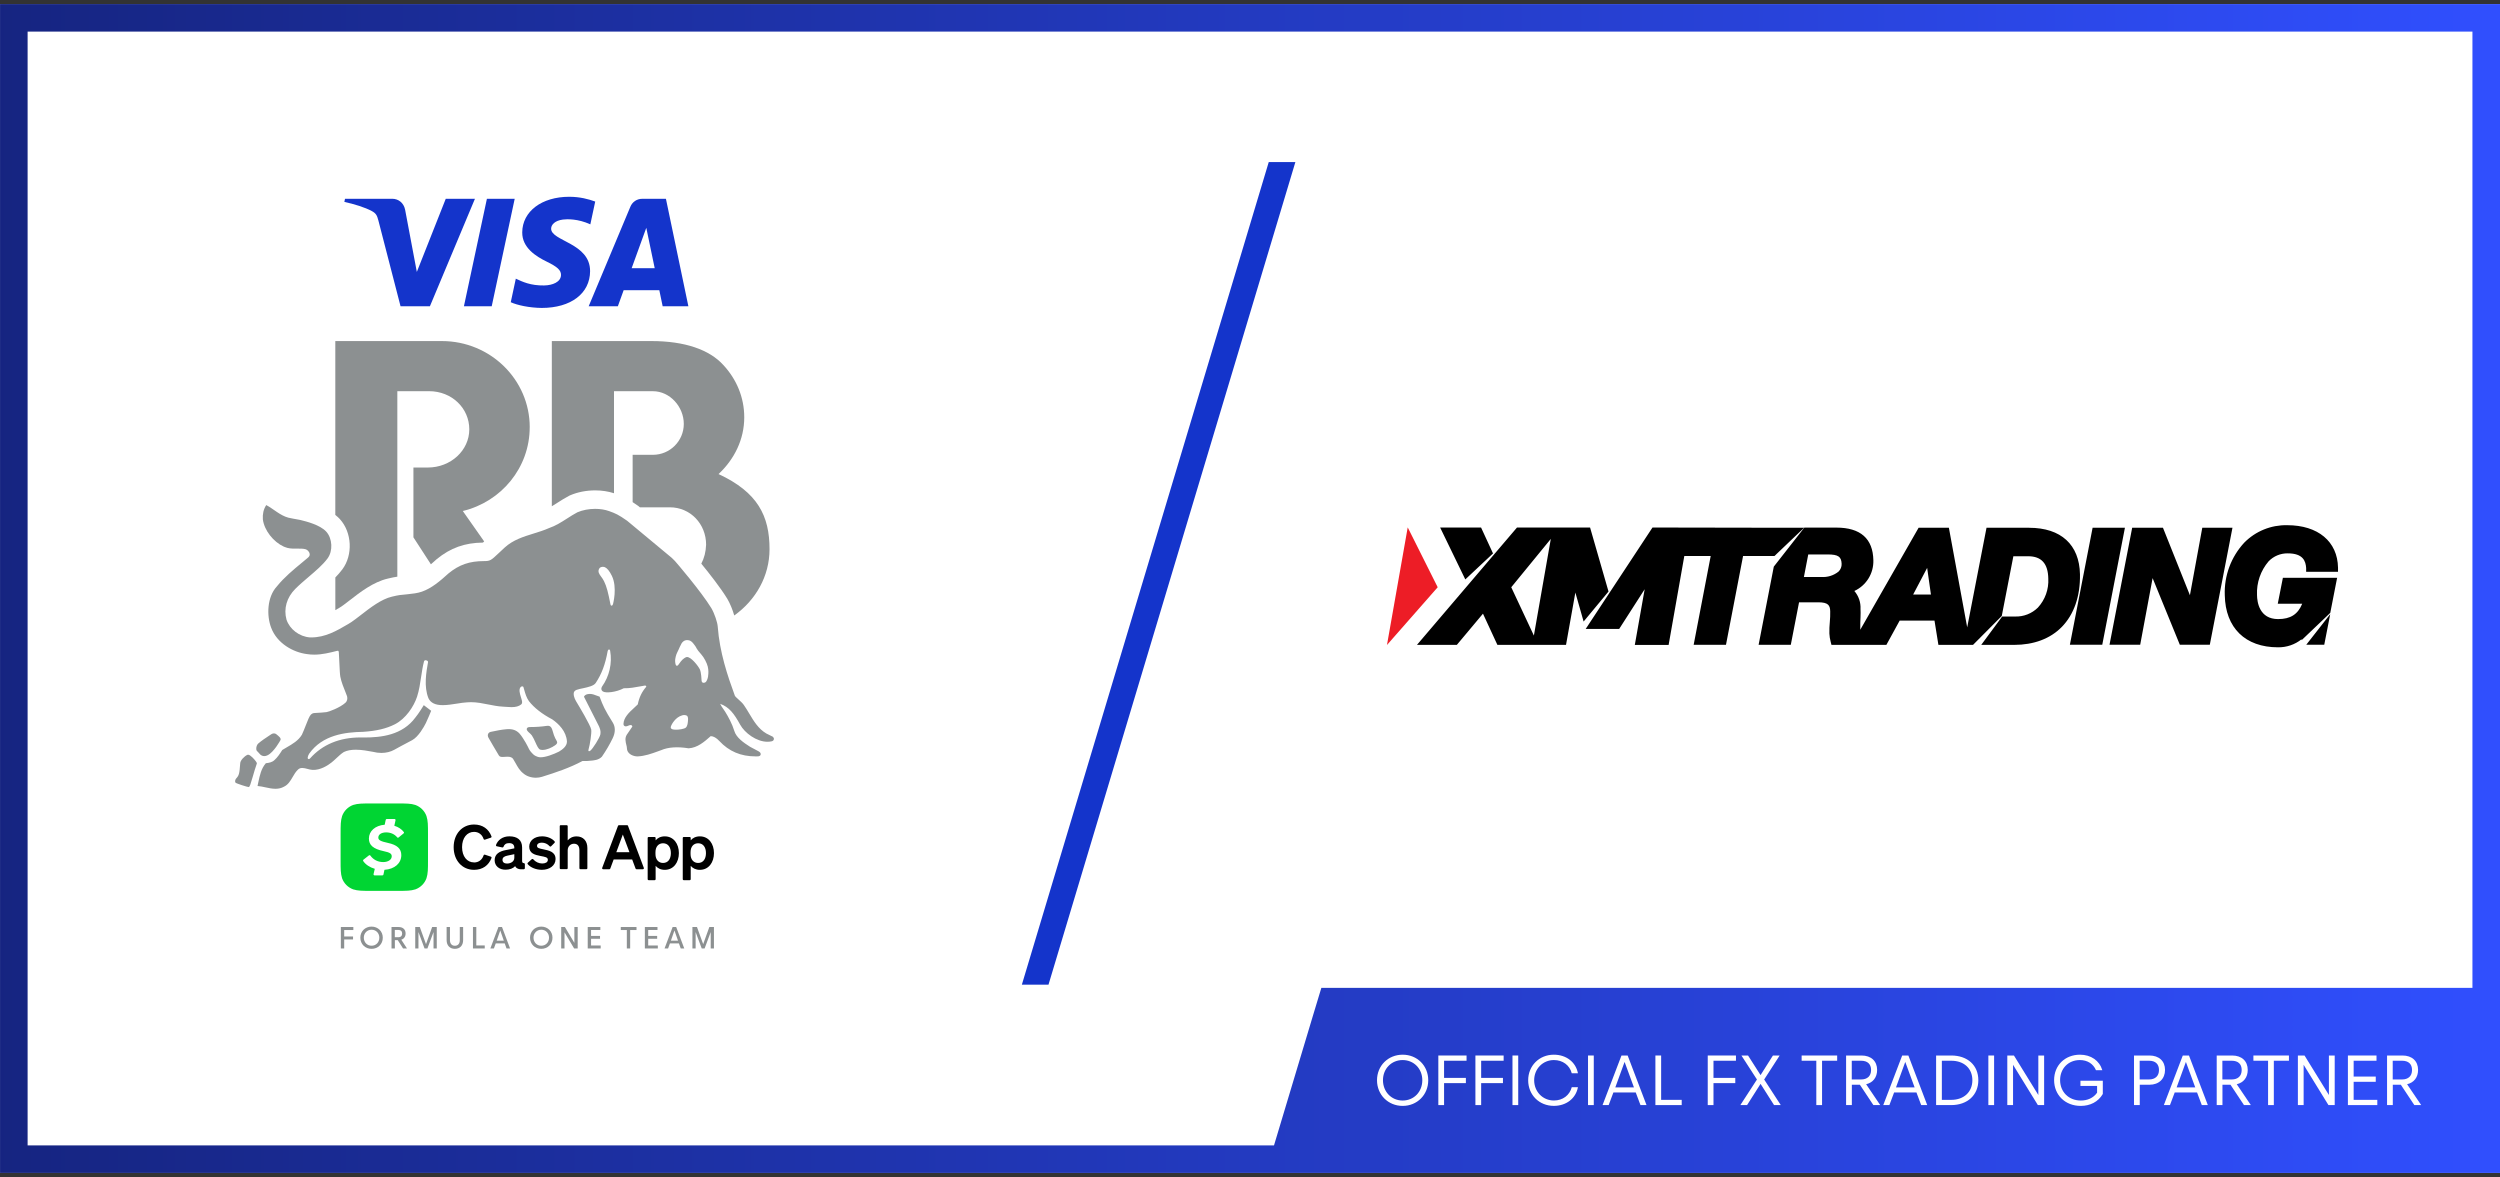 <svg width="274" height="129" viewBox="0 0 274 129" fill="none" xmlns="http://www.w3.org/2000/svg">
<rect x="0" y="0" width="274" height="129" fill="#333333" stroke="none"/>
<g clip-path="url(#clip0_2255_33)">
<path d="M274 0.442H0V128.558H274V0.442Z" fill="white"/>
<path fill-rule="evenodd" clip-rule="evenodd" d="M0.004 0.445V128.558H274.001V0.445H0.004ZM144.821 108.269L143.907 111.291L139.631 125.535H3.026V3.467H270.979V108.269H144.821Z" fill="url(#paint0_linear_2255_33)"/>
<path fill-rule="evenodd" clip-rule="evenodd" d="M141.975 17.759L114.915 107.92H111.996L139.056 17.759H141.975Z" fill="#1434CB"/>
<path d="M58.059 46.829C58.059 41.613 53.747 37.381 48.431 37.381C48.268 37.381 36.75 37.381 36.75 37.381V56.437C36.93 56.579 37.099 56.73 37.253 56.898C38.578 58.353 38.699 60.822 37.522 62.401C37.288 62.715 37.028 63.007 36.753 63.291V66.872C36.883 66.798 37.016 66.719 37.152 66.639C37.238 66.588 37.341 66.523 37.424 66.47C37.477 66.435 37.664 66.308 38.3 65.814C39.462 64.909 40.911 63.782 42.507 63.413C42.972 63.303 43.253 63.244 43.548 63.203V42.873H47.02C49.531 42.873 51.435 44.745 51.435 47.057C51.435 49.369 49.4 51.241 46.89 51.241H45.311V58.891L47.227 61.848C47.419 61.686 47.611 61.511 47.804 61.337L47.842 61.301L47.883 61.269C49.38 60.047 50.938 59.489 52.928 59.468C52.97 59.429 53.017 59.385 53.064 59.341L50.722 56.005C54.933 54.997 58.056 51.271 58.056 46.826L58.059 46.829Z" fill="#8C9091"/>
<path d="M71.398 37.381H60.48V55.487C60.67 55.372 60.865 55.248 61.066 55.121C61.453 54.873 61.885 54.597 62.343 54.355L62.417 54.316L62.491 54.284C63.313 53.932 64.263 53.746 65.236 53.746C65.96 53.746 66.667 53.855 67.294 54.059V42.876H71.555C73.427 42.876 74.944 44.588 74.944 46.46C74.944 48.331 73.427 49.848 71.555 49.848H69.337V55.035C69.505 55.145 69.689 55.269 69.896 55.414L69.964 55.461L70.129 55.6H73.406C75.674 55.6 77.389 57.43 77.389 59.698C77.362 60.482 77.179 61.183 76.863 61.777C77.806 62.931 78.992 64.453 79.69 65.592L79.716 65.633C80.021 66.157 80.296 66.831 80.473 67.458C82.827 65.778 84.341 63.149 84.341 60.195C84.341 56.555 83.058 53.956 78.752 51.957C80.5 50.325 81.57 48.142 81.57 45.741C81.57 43.568 80.734 41.569 79.27 39.998C77.747 38.322 75.05 37.381 71.404 37.381H71.398Z" fill="#8C9091"/>
<path d="M58.308 80.632C58.435 80.815 58.554 81.081 58.672 81.338C58.855 81.746 59.015 82.098 59.204 82.157C59.281 82.181 59.37 82.193 59.467 82.193C59.893 82.193 60.482 81.962 60.907 81.631C61.147 81.427 61.07 81.297 60.964 81.114C60.928 81.055 60.89 80.99 60.851 80.907C60.736 80.685 60.671 80.454 60.612 80.25C60.493 79.839 60.396 79.49 59.955 79.552C59.325 79.644 58.716 79.685 58.036 79.685C58.027 79.685 57.814 79.685 57.749 79.833C57.672 80.005 57.844 80.165 58.027 80.33C58.131 80.425 58.237 80.522 58.311 80.629L58.308 80.632Z" fill="#8C9091"/>
<path d="M27.195 82.713C27.171 82.713 27.15 82.716 27.13 82.725C26.772 82.873 26.355 83.34 26.331 83.618C26.24 84.837 26.207 84.964 25.873 85.336C25.781 85.44 25.716 85.679 25.823 85.786C25.914 85.877 27.112 86.259 27.242 86.259H27.269C27.378 86.223 27.464 85.948 27.706 85.112C27.836 84.659 27.984 84.148 28.15 83.683C28.162 83.654 28.162 83.609 28.052 83.456C27.913 83.257 27.449 82.716 27.189 82.716L27.195 82.713Z" fill="#8C9091"/>
<path d="M84.728 80.759C84.387 80.59 83.991 80.392 83.991 80.392C83.119 79.883 82.613 79.035 82.125 78.219C81.933 77.899 81.735 77.565 81.522 77.263C81.38 77.056 81.141 76.844 80.931 76.654C80.747 76.489 80.573 76.332 80.54 76.249C79.742 74.07 78.873 71.509 78.662 68.661C78.63 68.224 78.325 67.275 77.965 66.653C76.832 64.808 74.12 61.644 73.973 61.487C73.878 61.387 73.775 61.286 73.686 61.201L73.612 61.13L68.733 57.075C67.763 56.395 67.467 56.274 66.766 56.02C66.317 55.857 65.787 55.771 65.231 55.771C64.54 55.771 63.85 55.904 63.283 56.147C62.895 56.351 62.517 56.593 62.15 56.83C61.526 57.229 60.882 57.64 60.181 57.874C59.637 58.119 59.048 58.3 58.477 58.477C57.371 58.82 56.227 59.175 55.319 60.006C55.056 60.248 54.84 60.453 54.657 60.624C53.82 61.413 53.731 61.496 53.045 61.496C51.457 61.496 50.331 61.887 49.16 62.842C48.231 63.685 47.309 64.474 46.238 64.847C45.759 65.012 45.227 65.074 44.662 65.131C43.852 65.202 43.728 65.21 42.956 65.394C41.8 65.66 40.572 66.612 39.532 67.419C39.191 67.683 38.736 68.034 38.52 68.173C38.408 68.244 38.272 68.33 38.165 68.395C36.876 69.149 35.658 69.862 34.096 69.862C34.058 69.862 34.02 69.862 33.981 69.862C32.816 69.779 31.754 68.975 31.399 67.91C31.071 66.713 31.423 65.483 32.367 64.539C32.816 64.09 33.328 63.655 33.821 63.232C34.62 62.552 35.374 61.913 35.897 61.209C36.506 60.393 36.438 59.018 35.755 58.267C35.072 57.519 33.549 57.147 32.976 57.005L32.875 56.981C32.819 56.966 32.715 56.954 32.662 56.942C32.298 56.871 31.953 56.821 31.595 56.735C30.687 56.487 29.986 55.786 29.182 55.355C28.871 55.828 28.771 56.345 28.809 56.922C28.963 58.134 29.971 59.391 31.089 59.903C31.136 59.923 31.184 59.941 31.231 59.959C31.586 60.109 31.958 60.13 32.307 60.13C32.384 60.13 32.458 60.13 32.535 60.13C32.609 60.13 32.686 60.13 32.76 60.13C32.976 60.13 33.233 60.13 33.469 60.189C33.685 60.245 33.913 60.461 33.943 60.733C33.96 60.893 33.889 61.017 33.682 61.177C33.493 61.334 33.304 61.493 33.115 61.65C32.151 62.446 31.154 63.268 30.347 64.267C29.262 65.438 29.214 67.473 29.717 68.791C30.362 70.527 32.148 71.497 33.629 71.686C33.892 71.728 34.158 71.749 34.434 71.749C35.306 71.749 36.137 71.539 36.941 71.335C36.971 71.326 36.994 71.323 37.018 71.323C37.053 71.323 37.124 71.323 37.136 71.506C37.16 71.864 37.178 72.272 37.195 72.665C37.225 73.307 37.252 73.91 37.299 74.167C37.405 74.738 37.689 75.43 37.876 75.888C37.955 76.084 38.017 76.237 38.038 76.311C38.112 76.572 38.044 76.855 37.87 77.012C37.258 77.571 36.019 78.017 35.791 78.047C35.424 78.094 35.034 78.115 34.747 78.13C34.602 78.139 34.487 78.145 34.428 78.151C34.291 78.165 34.179 78.219 34.084 78.31C33.91 78.479 33.718 78.97 33.499 79.537C33.366 79.878 33.227 80.229 33.088 80.525C32.701 81.173 32.047 81.551 31.414 81.915C31.255 82.007 31.098 82.098 30.947 82.193L30.929 82.211C30.669 82.622 30.409 83.015 30.075 83.311C29.814 83.553 29.48 83.609 29.161 83.645H29.137L29.123 83.666C28.632 84.23 28.472 84.981 28.318 85.709C28.295 85.821 28.271 85.931 28.247 86.043L28.227 86.147L28.292 86.153C28.549 86.176 28.812 86.232 29.087 86.291C29.451 86.371 29.823 86.451 30.193 86.451C30.542 86.451 30.841 86.377 31.107 86.229C31.58 86.013 31.831 85.579 32.074 85.162C32.233 84.887 32.399 84.603 32.627 84.381C32.76 84.236 32.919 84.168 33.126 84.168C33.31 84.168 33.511 84.222 33.706 84.275C33.883 84.322 34.07 84.372 34.244 84.381C35.114 84.428 35.939 83.884 36.341 83.565C36.518 83.426 36.693 83.26 36.861 83.104C37.124 82.858 37.397 82.601 37.686 82.421C38.038 82.252 38.467 82.169 38.993 82.169C39.647 82.169 40.342 82.299 40.895 82.403C41.19 82.48 41.495 82.521 41.797 82.521C42.323 82.521 42.817 82.4 43.219 82.172C43.704 81.897 44.192 81.643 44.582 81.436C44.81 81.315 45.011 81.211 45.171 81.123C45.868 80.741 46.457 79.682 46.676 79.245C46.88 78.837 47.235 77.953 47.238 77.944L47.255 77.902L46.445 77.284L46.413 77.34C46.413 77.34 45.877 78.225 45.531 78.633C44.103 80.581 41.773 80.83 39.904 80.83C39.774 80.824 39.647 80.824 39.517 80.824C37.201 80.824 35.335 81.602 33.972 83.133C33.907 83.204 33.798 83.216 33.75 83.157C33.721 83.121 33.715 83.059 33.73 82.991C33.768 82.832 33.783 82.784 33.883 82.607C35.335 80.549 37.807 80.244 39.801 80.209C41.273 80.111 42.347 79.854 43.278 79.381C44.473 78.772 45.36 77.426 45.709 76.359C45.937 75.658 46.049 74.91 46.155 74.188C46.241 73.615 46.33 73.02 46.475 72.476C46.501 72.399 46.575 72.358 46.637 72.358C46.655 72.358 46.67 72.358 46.697 72.37C46.773 72.381 46.915 72.438 46.915 72.55C46.714 73.683 46.439 75.232 46.957 76.524C47.196 77.036 47.711 77.284 48.527 77.284C49.021 77.284 49.559 77.198 50.082 77.116C50.484 77.051 50.866 76.991 51.194 76.977C51.33 76.965 51.472 76.959 51.617 76.959C52.268 76.959 52.895 77.086 53.501 77.207C54.03 77.314 54.577 77.423 55.139 77.45C55.239 77.456 55.346 77.462 55.458 77.471C55.654 77.485 55.855 77.503 56.059 77.503C56.532 77.503 56.869 77.408 57.114 77.21C57.286 77.071 57.227 76.861 57.15 76.595L57.135 76.548C57.123 76.504 57.105 76.453 57.091 76.4C56.981 76.048 56.816 75.519 57.091 75.276C57.129 75.247 57.188 75.226 57.241 75.226C57.289 75.226 57.348 75.241 57.369 75.309C57.398 75.409 57.428 75.513 57.457 75.613C57.578 76.036 57.703 76.474 57.975 76.85C58.542 77.577 59.424 78.266 60.518 78.837C61.219 79.322 62.07 80.138 62.138 81.276C62.138 81.791 61.639 82.151 61.266 82.376C60.681 82.669 59.758 83.024 59.199 82.997C58.824 82.98 58.513 82.74 58.492 82.719C57.922 82.196 57.987 82.016 57.614 81.392C57.416 81.06 57.212 80.717 56.955 80.416C56.6 80.019 56.15 79.872 55.547 79.919C54.965 79.966 54.429 80.076 53.788 80.212C53.654 80.241 53.554 80.318 53.501 80.43C53.444 80.558 53.456 80.712 53.536 80.85C53.867 81.439 54.19 81.98 54.53 82.551L54.681 82.805C54.763 82.944 54.938 82.962 55.08 82.962C55.157 82.962 55.242 82.956 55.331 82.95C55.426 82.944 55.523 82.935 55.621 82.935C55.917 82.935 56.103 83.006 56.224 83.157C56.325 83.314 56.419 83.479 56.508 83.642C56.73 84.044 56.961 84.458 57.345 84.754C57.697 85.064 58.2 85.239 58.732 85.239C58.965 85.239 59.19 85.203 59.403 85.138C60.932 84.659 62.422 84.165 63.836 83.408H64.3C64.403 83.397 64.507 83.391 64.613 83.382C65.104 83.346 65.61 83.308 65.968 82.932C66.423 82.27 66.811 81.61 67.151 80.91C67.458 80.283 67.461 79.668 67.156 79.186C66.255 77.743 66.095 77.361 65.725 76.379L65.716 76.353L65.69 76.344C65.583 76.311 65.477 76.27 65.373 76.231C65.152 76.146 64.921 76.054 64.658 76.054H64.622C64.312 76.063 64.102 76.16 64.016 76.335L64.004 76.362L65.642 79.591C65.749 79.845 65.867 80.099 65.805 80.475C65.743 80.853 64.939 82.113 64.696 82.276C64.637 82.317 64.59 82.335 64.554 82.335C64.534 82.335 64.451 82.317 64.507 82.128C64.661 81.605 64.85 80.371 64.8 79.975C64.741 79.517 63.371 77.246 63.312 77.151L63.289 77.11C63.076 76.764 62.857 76.409 62.878 75.986C62.878 75.794 63.055 75.658 63.185 75.611C63.425 75.522 63.649 75.486 63.895 75.433C64.477 75.306 65.081 75.173 65.294 74.848C65.95 73.851 66.34 72.81 66.598 71.37C66.609 71.305 66.654 71.187 66.746 71.187C66.799 71.187 66.852 71.204 66.873 71.329C67.112 72.692 66.787 74.123 65.977 75.256C65.929 75.321 65.894 75.451 65.918 75.569C65.938 75.684 66.068 75.779 66.068 75.779C66.385 75.995 67.532 75.871 68.363 75.433C68.999 75.448 69.599 75.332 70.179 75.226C70.362 75.191 70.545 75.158 70.726 75.129C70.785 75.161 70.829 75.211 70.841 75.256C70.353 75.809 70.054 76.427 69.901 77.201C69.765 77.34 69.614 77.476 69.469 77.609C68.934 78.097 68.36 78.644 68.333 79.342C68.333 79.342 68.316 79.594 68.588 79.611C68.674 79.617 68.768 79.573 68.863 79.534C68.963 79.493 69.067 79.455 69.147 79.464C69.235 79.478 69.294 79.546 69.303 79.635L68.694 80.528C68.463 80.901 68.561 81.297 68.656 81.681C68.724 81.894 68.694 82.06 68.75 82.246C68.901 82.69 69.445 82.903 69.877 82.903C70.672 82.867 71.394 82.607 72.092 82.353C72.216 82.308 72.34 82.264 72.467 82.217C73.233 81.885 74.257 81.817 75.472 82.016C76.451 81.953 77.184 81.309 77.897 80.679C78.198 80.688 78.518 80.868 78.84 81.214C79.896 82.35 81.194 82.9 82.805 82.9C82.865 82.9 82.927 82.9 82.989 82.9L83.151 82.888C83.32 82.849 83.364 82.767 83.373 82.663C83.385 82.536 83.287 82.415 83.107 82.326L82.205 81.847C81.484 81.389 80.697 80.839 80.481 80.111C80.248 79.336 79.813 78.547 79.487 78.02C79.425 77.917 79.355 77.817 79.278 77.71C79.15 77.527 79.017 77.337 78.926 77.139H78.929C79.913 77.488 80.46 78.216 81.123 79.425C81.617 80.324 82.9 81.297 84.115 81.297C84.275 81.297 84.432 81.279 84.58 81.247C84.71 81.217 84.796 81.137 84.813 81.025C84.828 80.927 84.816 80.833 84.704 80.776L84.728 80.759ZM67.18 66.225C67.153 66.319 67.094 66.381 67.029 66.381C67 66.381 66.932 66.367 66.908 66.245C66.654 64.941 66.497 64.3 66.201 63.699C66.107 63.504 65.989 63.344 65.885 63.203C65.666 62.904 65.477 62.644 65.69 62.295C65.752 62.191 65.909 62.123 66.077 62.123C66.16 62.123 66.24 62.141 66.308 62.171C66.559 62.289 66.805 62.593 67.056 63.102C67.686 64.388 67.186 66.204 67.183 66.225H67.18ZM75.38 79.218C75.38 79.218 75.342 79.588 75.167 79.745C74.993 79.901 74.372 79.987 74.046 79.975C73.721 79.963 73.609 79.916 73.538 79.816C73.461 79.703 73.585 79.484 73.585 79.484C73.624 79.401 74.008 78.609 74.777 78.399C74.777 78.399 75.025 78.307 75.262 78.426C75.498 78.541 75.386 79.132 75.377 79.215L75.38 79.218ZM77.613 74.088C77.565 74.389 77.495 74.534 77.453 74.605C77.412 74.676 77.344 74.836 77.119 74.836C76.874 74.836 76.891 74.549 76.888 74.507C76.888 74.507 76.859 73.706 76.705 73.369C76.536 73.002 75.732 71.964 75.268 72.009C75.15 72.021 74.848 72.201 74.62 72.494C74.348 72.849 74.348 72.893 74.262 72.946C74.18 72.999 74.07 72.973 74.032 72.763C73.996 72.553 73.958 72.384 74.055 71.982C74.153 71.58 74.251 71.494 74.369 71.207C74.369 71.207 74.611 70.648 74.703 70.51C74.951 70.131 75.288 70.155 75.288 70.155C75.38 70.161 75.667 70.122 75.975 70.51C76.332 70.959 76.255 70.918 76.356 71.077C76.457 71.237 76.563 71.4 76.859 71.722C77.154 72.044 77.483 72.674 77.571 73.061C77.66 73.452 77.654 73.783 77.607 74.085L77.613 74.088Z" fill="#8C9091"/>
<path d="M28.519 82.693C28.61 82.769 28.755 82.87 28.965 82.87C29.084 82.87 29.211 82.838 29.341 82.769C30.018 82.43 30.716 81.176 30.745 81.102C30.819 80.898 30.586 80.714 30.293 80.478L30.258 80.451C30.127 80.348 29.894 80.362 29.737 80.469C29.628 80.543 29.518 80.617 29.409 80.688C29.06 80.918 28.696 81.158 28.315 81.48C28.176 81.596 28.099 81.817 28.087 81.989C28.075 82.122 28.099 82.231 28.155 82.296C28.188 82.332 28.465 82.642 28.525 82.693H28.519Z" fill="#8C9091"/>
<path d="M53.892 33.567L56.411 21.789H53.365L50.846 33.567H53.892Z" fill="#1434CB"/>
<path d="M67.716 33.567L68.352 31.807H72.261L72.628 33.567H75.446L72.986 21.789H70.386C69.801 21.789 69.307 22.129 69.091 22.652L64.519 33.567H67.719H67.716ZM70.833 24.97L71.755 29.391H69.23L70.833 24.97Z" fill="#1434CB"/>
<path d="M59.662 31.287C58.13 31.311 57.243 30.873 56.533 30.542L55.98 33.123C56.693 33.448 58.006 33.735 59.369 33.75C62.569 33.75 64.662 32.168 64.674 29.72C64.686 26.612 60.375 26.44 60.404 25.05C60.413 24.628 60.815 24.178 61.697 24.063C62.134 24.006 63.335 23.962 64.701 24.589L65.236 22.09C64.503 21.824 63.559 21.567 62.386 21.567C59.375 21.567 57.255 23.167 57.237 25.461C57.217 27.156 58.751 28.102 59.904 28.667C61.093 29.244 61.489 29.613 61.486 30.131C61.478 30.92 60.54 31.269 59.662 31.284V31.287Z" fill="#1434CB"/>
<path d="M41.471 24.166L43.899 33.564H47.119L52.054 21.786H48.855L45.685 29.802L44.401 22.986C44.251 22.227 43.656 21.786 42.997 21.786H37.813L37.742 22.129C38.807 22.36 40.016 22.732 40.747 23.131C41.196 23.374 41.323 23.587 41.471 24.166Z" fill="#1434CB"/>
<path d="M37.357 101.601H38.727V101.932H37.724V102.639H38.694V102.964H37.724V103.952H37.357V101.601Z" fill="#8C9091"/>
<path d="M40.722 103.993C40.548 103.993 40.385 103.963 40.234 103.901C40.084 103.839 39.953 103.754 39.844 103.644C39.735 103.535 39.649 103.405 39.587 103.257C39.525 103.109 39.492 102.946 39.492 102.772C39.492 102.597 39.522 102.435 39.584 102.287C39.646 102.139 39.732 102.012 39.841 101.902C39.95 101.793 40.081 101.71 40.231 101.648C40.382 101.586 40.545 101.556 40.722 101.556C40.9 101.556 41.062 101.586 41.213 101.648C41.364 101.71 41.494 101.796 41.603 101.902C41.713 102.012 41.799 102.139 41.861 102.29C41.923 102.438 41.953 102.6 41.953 102.772C41.953 102.943 41.923 103.109 41.861 103.257C41.799 103.405 41.713 103.535 41.603 103.644C41.494 103.754 41.364 103.839 41.213 103.901C41.062 103.963 40.9 103.993 40.725 103.993H40.722ZM40.722 103.65C40.844 103.65 40.956 103.629 41.062 103.585C41.166 103.541 41.258 103.478 41.331 103.402C41.405 103.325 41.465 103.23 41.509 103.121C41.553 103.011 41.574 102.896 41.574 102.769C41.574 102.642 41.553 102.526 41.509 102.42C41.465 102.313 41.405 102.222 41.331 102.145C41.255 102.068 41.166 102.009 41.062 101.964C40.959 101.92 40.846 101.899 40.725 101.899C40.604 101.899 40.489 101.92 40.385 101.964C40.282 102.009 40.193 102.068 40.116 102.145C40.039 102.222 39.98 102.313 39.939 102.42C39.894 102.526 39.874 102.642 39.874 102.769C39.874 102.896 39.894 103.011 39.939 103.121C39.983 103.23 40.042 103.322 40.116 103.402C40.193 103.478 40.282 103.541 40.385 103.585C40.489 103.629 40.601 103.65 40.725 103.65H40.722Z" fill="#8C9091"/>
<path d="M42.91 101.601H43.676C43.919 101.601 44.108 101.663 44.247 101.79C44.386 101.917 44.454 102.092 44.454 102.313C44.454 102.482 44.412 102.624 44.33 102.742C44.247 102.861 44.131 102.943 43.981 102.991L44.605 103.952H44.176L43.593 103.038H43.277V103.952H42.91V101.601ZM43.661 102.722C43.791 102.722 43.895 102.686 43.966 102.612C44.04 102.541 44.075 102.441 44.075 102.316C44.075 102.192 44.04 102.095 43.966 102.024C43.895 101.956 43.791 101.92 43.658 101.92H43.271V102.719H43.658L43.661 102.722Z" fill="#8C9091"/>
<path d="M47.87 101.601V103.952H47.515V102.151L46.846 103.952H46.53L45.862 102.151V103.952H45.51V101.601H46.01L46.69 103.479L47.364 101.601H47.87Z" fill="#8C9091"/>
<path d="M49.851 103.993C49.715 103.993 49.588 103.969 49.478 103.925C49.369 103.881 49.272 103.816 49.192 103.733C49.112 103.65 49.053 103.55 49.011 103.431C48.97 103.313 48.949 103.18 48.949 103.032V101.601H49.316V103.041C49.316 103.23 49.363 103.378 49.458 103.49C49.553 103.6 49.685 103.656 49.851 103.656C50.017 103.656 50.153 103.603 50.25 103.493C50.345 103.384 50.392 103.233 50.392 103.041V101.601H50.759V103.032C50.759 103.18 50.738 103.31 50.697 103.431C50.656 103.553 50.593 103.65 50.517 103.733C50.437 103.816 50.342 103.881 50.23 103.925C50.117 103.969 49.993 103.993 49.851 103.993Z" fill="#8C9091"/>
<path d="M51.836 101.601H52.203V103.621H53.128V103.952H51.836V101.601Z" fill="#8C9091"/>
<path d="M55.318 103.396H54.334L54.13 103.952H53.742L54.629 101.601H55.02L55.904 103.952H55.516L55.318 103.396ZM54.44 103.097H55.218L54.827 101.976L54.44 103.097Z" fill="#8C9091"/>
<path d="M59.322 103.993C59.148 103.993 58.985 103.963 58.834 103.901C58.683 103.839 58.553 103.754 58.444 103.644C58.334 103.535 58.248 103.405 58.186 103.257C58.124 103.109 58.092 102.946 58.092 102.772C58.092 102.597 58.121 102.435 58.184 102.287C58.246 102.139 58.331 102.012 58.441 101.902C58.55 101.793 58.68 101.71 58.831 101.648C58.982 101.586 59.145 101.556 59.322 101.556C59.499 101.556 59.662 101.586 59.813 101.648C59.964 101.71 60.094 101.796 60.203 101.902C60.313 102.012 60.398 102.139 60.46 102.29C60.523 102.441 60.552 102.6 60.552 102.772C60.552 102.943 60.523 103.109 60.46 103.257C60.398 103.405 60.313 103.535 60.203 103.644C60.094 103.754 59.964 103.839 59.813 103.901C59.662 103.963 59.499 103.993 59.325 103.993H59.322ZM59.322 103.65C59.443 103.65 59.556 103.629 59.662 103.585C59.766 103.541 59.857 103.478 59.931 103.402C60.005 103.325 60.064 103.23 60.108 103.121C60.153 103.011 60.174 102.896 60.174 102.769C60.174 102.642 60.153 102.526 60.108 102.42C60.064 102.313 60.005 102.222 59.931 102.145C59.854 102.068 59.766 102.009 59.662 101.964C59.559 101.92 59.446 101.899 59.325 101.899C59.204 101.899 59.088 101.92 58.985 101.964C58.881 102.009 58.793 102.068 58.716 102.145C58.639 102.222 58.58 102.313 58.538 102.42C58.497 102.526 58.473 102.642 58.473 102.769C58.473 102.896 58.494 103.011 58.538 103.121C58.583 103.23 58.642 103.322 58.716 103.402C58.793 103.478 58.881 103.541 58.985 103.585C59.088 103.629 59.201 103.65 59.325 103.65H59.322Z" fill="#8C9091"/>
<path d="M63.315 101.601V103.952H62.924L61.869 102.18V103.952H61.508V101.601H61.913L62.951 103.34V101.601H63.315Z" fill="#8C9091"/>
<path d="M64.414 101.601H65.798V101.926H64.781V102.577H65.763V102.89H64.781V103.626H65.836V103.952H64.414V101.601Z" fill="#8C9091"/>
<path d="M68.7 101.932H68.037V101.601H69.761V101.932H69.066V103.952H68.7V101.932Z" fill="#8C9091"/>
<path d="M70.676 101.601H72.06V101.926H71.043V102.577H72.024V102.89H71.043V103.626H72.098V103.952H70.676V101.601Z" fill="#8C9091"/>
<path d="M74.41 103.396H73.425L73.221 103.952H72.834L73.721 101.601H74.111L74.996 103.952H74.608L74.41 103.396ZM73.532 103.097H74.31L73.919 101.976L73.532 103.097Z" fill="#8C9091"/>
<path d="M78.248 101.601V103.952H77.894V102.151L77.225 103.952H76.909L76.241 102.151V103.952H75.889V101.601H76.388L77.069 103.479L77.743 101.601H78.248Z" fill="#8C9091"/>
<path d="M45.379 89.068H38.3C38.241 89.068 38.193 89.116 38.193 89.175V96.535C38.193 96.594 38.241 96.641 38.3 96.641H45.379C45.438 96.641 45.486 96.594 45.486 96.535V89.175C45.486 89.116 45.438 89.068 45.379 89.068Z" fill="white"/>
<path d="M51.953 94.527C52.459 94.527 52.843 94.234 53.003 93.746C53.021 93.687 53.086 93.655 53.145 93.672L53.798 93.891C53.858 93.909 53.89 93.977 53.867 94.036C53.565 94.838 52.9 95.334 51.956 95.334C50.661 95.334 49.721 94.308 49.721 92.85C49.721 91.393 50.661 90.367 51.956 90.367C52.9 90.367 53.565 90.863 53.867 91.665C53.89 91.724 53.858 91.789 53.798 91.809L53.145 92.028C53.086 92.046 53.021 92.013 53.003 91.954C52.837 91.466 52.459 91.174 51.953 91.174C51.187 91.174 50.643 91.836 50.643 92.847C50.643 93.859 51.187 94.521 51.953 94.521V94.527Z" fill="black"/>
<path d="M56.369 93.619L55.644 93.77C55.322 93.838 55.073 93.945 55.073 94.24C55.073 94.5 55.266 94.645 55.561 94.645C55.975 94.645 56.369 94.427 56.369 94.013V93.619ZM54.213 94.284C54.213 93.596 54.745 93.3 55.443 93.167L56.369 92.981V92.921C56.369 92.602 56.203 92.407 55.795 92.407C55.461 92.407 55.275 92.543 55.18 92.812C55.162 92.862 55.106 92.895 55.053 92.88L54.447 92.753C54.379 92.738 54.343 92.667 54.364 92.602C54.568 92.07 55.076 91.662 55.828 91.662C56.7 91.662 57.223 92.067 57.223 92.883V94.364C57.223 94.524 57.279 94.592 57.415 94.598C57.474 94.604 57.525 94.648 57.525 94.707V95.16C57.525 95.216 57.483 95.263 57.424 95.269C56.895 95.32 56.59 95.201 56.457 94.926C56.233 95.178 55.869 95.32 55.407 95.32C54.727 95.328 54.213 94.914 54.213 94.284Z" fill="black"/>
<path d="M58.284 94.169C58.328 94.128 58.402 94.134 58.444 94.178C58.68 94.462 59.056 94.639 59.42 94.639C59.748 94.639 60.044 94.524 60.044 94.237C60.044 93.95 59.766 93.918 59.204 93.808C58.639 93.693 58.003 93.548 58.003 92.791C58.003 92.129 58.583 91.662 59.411 91.662C59.984 91.662 60.502 91.889 60.789 92.218C60.824 92.262 60.824 92.327 60.783 92.368L60.398 92.753C60.354 92.797 60.28 92.797 60.239 92.747C60.02 92.496 59.715 92.354 59.372 92.354C59.059 92.354 58.858 92.49 58.858 92.706C58.858 92.948 59.103 92.992 59.541 93.084C60.147 93.211 60.889 93.344 60.889 94.151C60.889 94.876 60.218 95.331 59.399 95.331C58.793 95.331 58.172 95.112 57.835 94.707C57.799 94.663 57.802 94.598 57.849 94.557L58.278 94.169H58.284Z" fill="black"/>
<path d="M61.457 90.441H62.111C62.17 90.441 62.22 90.491 62.22 90.55V92.105C62.415 91.872 62.734 91.668 63.19 91.668C63.929 91.668 64.376 92.173 64.376 92.939V95.154C64.376 95.213 64.325 95.263 64.266 95.263H63.613C63.554 95.263 63.503 95.213 63.503 95.154V93.188C63.503 92.774 63.335 92.472 62.912 92.472C62.566 92.472 62.22 92.723 62.22 93.205V95.151C62.22 95.21 62.17 95.26 62.111 95.26H61.457C61.398 95.26 61.348 95.21 61.348 95.151V90.547C61.348 90.488 61.398 90.438 61.457 90.438V90.441Z" fill="black"/>
<path d="M67.547 93.4H68.987L68.262 91.466L67.547 93.4ZM68.83 90.514L70.563 95.118C70.59 95.192 70.536 95.269 70.46 95.269H69.762C69.717 95.269 69.676 95.243 69.658 95.195L69.285 94.196H67.257L66.887 95.195C66.87 95.24 66.828 95.269 66.784 95.269H66.104C66.027 95.269 65.971 95.192 66 95.118L67.733 90.514C67.751 90.473 67.792 90.44 67.837 90.44H68.736C68.777 90.44 68.818 90.467 68.836 90.514H68.83Z" fill="black"/>
<path d="M71.839 93.604C71.839 94.228 72.194 94.58 72.67 94.58C73.226 94.58 73.528 94.137 73.528 93.501C73.528 92.865 73.226 92.422 72.67 92.422C72.197 92.422 71.839 92.767 71.839 93.403V93.607V93.604ZM71.857 94.9V96.357C71.857 96.417 71.806 96.467 71.747 96.467H71.094C71.035 96.467 70.984 96.417 70.984 96.357V91.842C70.984 91.783 71.035 91.733 71.094 91.733H71.747C71.806 91.733 71.857 91.783 71.857 91.842V92.102C72.07 91.842 72.41 91.665 72.859 91.665C73.841 91.665 74.406 92.499 74.406 93.498C74.406 94.497 73.841 95.334 72.859 95.334C72.407 95.334 72.076 95.157 71.857 94.897V94.9Z" fill="black"/>
<path d="M75.685 93.604C75.685 94.228 76.04 94.58 76.516 94.58C77.072 94.58 77.373 94.137 77.373 93.501C77.373 92.865 77.072 92.422 76.516 92.422C76.043 92.422 75.685 92.767 75.685 93.403V93.607V93.604ZM75.702 94.9V96.357C75.702 96.417 75.652 96.467 75.593 96.467H74.939C74.88 96.467 74.83 96.417 74.83 96.357V91.842C74.83 91.783 74.88 91.733 74.939 91.733H75.593C75.652 91.733 75.702 91.783 75.702 91.842V92.102C75.915 91.842 76.255 91.665 76.705 91.665C77.687 91.665 78.251 92.499 78.251 93.498C78.251 94.497 77.687 95.334 76.705 95.334C76.252 95.334 75.921 95.157 75.702 94.897V94.9Z" fill="black"/>
<path fill-rule="evenodd" clip-rule="evenodd" d="M46.742 89.441C46.538 88.876 46.089 88.43 45.524 88.223C45.013 88.06 44.539 88.06 43.572 88.06H40.672C39.708 88.06 39.228 88.06 38.714 88.22C38.149 88.424 37.7 88.87 37.496 89.438C37.33 89.959 37.33 90.438 37.33 91.399V94.296C37.33 95.263 37.33 95.737 37.49 96.257C37.694 96.822 38.143 97.268 38.708 97.475C39.228 97.638 39.708 97.638 40.666 97.638H43.567C44.531 97.638 45.01 97.638 45.524 97.475C46.089 97.271 46.538 96.825 46.742 96.257C46.908 95.737 46.908 95.258 46.908 94.296V91.402C46.908 90.441 46.908 89.962 46.742 89.441ZM44.238 91.337L43.685 91.789C43.635 91.83 43.567 91.822 43.531 91.771C43.247 91.425 42.809 91.23 42.331 91.23C41.795 91.23 41.464 91.464 41.464 91.792C41.455 92.07 41.715 92.212 42.514 92.383C43.522 92.596 43.983 93.016 43.983 93.723C43.983 94.607 43.262 95.258 42.135 95.332L42.026 95.855C42.017 95.905 41.97 95.941 41.916 95.941H41.05C40.976 95.941 40.926 95.873 40.941 95.805L41.077 95.222C40.521 95.062 40.068 94.752 39.808 94.373C39.776 94.323 39.785 94.258 39.832 94.223L40.435 93.749C40.485 93.708 40.559 93.723 40.595 93.773C40.914 94.22 41.408 94.483 41.999 94.483C42.535 94.483 42.934 94.223 42.934 93.85C42.934 93.563 42.733 93.43 42.053 93.288C40.893 93.037 40.432 92.614 40.432 91.907C40.432 91.088 41.121 90.47 42.162 90.39L42.277 89.849C42.286 89.799 42.334 89.763 42.387 89.763H43.241C43.309 89.763 43.365 89.828 43.351 89.896L43.218 90.503C43.664 90.639 44.031 90.884 44.258 91.192C44.294 91.236 44.285 91.304 44.241 91.342L44.238 91.337Z" fill="#00D533"/>
<path d="M209.681 65.161L211.216 62.242L211.63 65.161H209.681ZM201.505 62.645C200.967 63.079 200.284 63.289 199.595 63.236H197.708L198.184 60.767H200.31C201.461 60.767 201.813 61.006 201.842 61.79C201.857 62.109 201.736 62.42 201.505 62.645ZM222.4 57.842H217.722L215.604 68.76L213.597 57.842H210.279L203.886 69.02V68.825C203.886 68.438 203.886 68.029 203.912 67.654C203.939 67.281 203.912 67.003 203.912 66.749C203.951 66.028 203.708 65.318 203.238 64.771C204.545 64.168 205.364 62.843 205.32 61.403C205.278 59.04 203.915 57.825 201.266 57.825H197.756L194.408 62.103L192.743 70.673H196.271L197.176 66.013H199.293C200.376 66.013 200.58 66.35 200.591 67.009C200.591 67.397 200.591 67.79 200.547 68.186C200.5 68.579 200.497 69.023 200.5 69.434C200.512 69.742 200.562 70.043 200.642 70.339L200.727 70.676H206.748L208.203 68.018H212.021L212.449 70.676H216.246L219.393 67.512L220.664 60.965H222.285C223.739 60.965 224.467 61.766 224.493 63.419C224.556 64.584 224.148 65.726 223.358 66.589C222.693 67.246 221.785 67.604 220.847 67.571H219.437L217.142 70.679H220.75C222.9 70.679 224.706 70.005 225.963 68.721C227.312 67.346 228.006 65.347 227.965 62.94C227.903 59.699 225.886 57.845 222.394 57.845L222.4 57.842ZM256.247 62.677V62.222C256.199 59.35 254.058 57.561 250.67 57.561C248.904 57.526 247.204 58.221 245.968 59.477C244.522 61.039 243.756 63.109 243.836 65.232C243.901 68.81 246.08 70.945 249.667 70.945C250.604 70.96 251.521 70.649 252.255 70.061V70.164L255.398 67.169L256.149 63.325H250.205L249.643 66.166H252.323C251.846 67.34 251.03 67.852 249.679 67.852C247.636 67.852 247.378 66.007 247.369 65.214C247.307 63.866 247.763 62.544 248.641 61.518C249.191 60.95 249.951 60.634 250.741 60.648C252.432 60.648 252.704 61.506 252.754 62.257V62.671H256.244L256.247 62.677ZM254.738 70.664L255.392 67.311L252.766 70.664H254.738ZM194.636 60.791L194.642 60.785L197.729 57.842H195.21L181.113 57.816L173.794 68.928H177.464L180.256 64.579L179.176 70.682H182.881L184.6 60.941H187.492L185.626 70.667H189.168L191.04 60.941H194.479L194.639 60.793L194.636 60.791ZM241.37 57.842L240.015 65.238L237.061 57.842H233.687L231.203 70.664H234.565L235.926 63.36L238.909 70.664H242.195L244.678 57.842H241.367H241.37ZM229.349 57.842L226.859 70.664H230.408L232.892 57.842H229.349ZM168.111 69.653L165.633 64.363L169.968 59.064L168.114 69.653H168.111ZM174.27 57.816H166.263L155.301 70.676H159.671L162.534 67.258L164.113 70.676H171.636L172.659 64.942L173.564 68.121L176.293 64.83L174.273 57.819L174.27 57.816ZM163.634 60.657L162.324 57.816H157.838L160.597 63.505L163.634 60.657Z" fill="black"/>
<path d="M154.286 57.801L152.012 70.691L157.571 64.362L154.286 57.801Z" fill="#ED1D26"/>
<path d="M150.92 118.397C150.92 116.806 152.132 115.594 153.732 115.594C155.332 115.594 156.535 116.806 156.535 118.397C156.535 119.988 155.323 121.207 153.732 121.207C152.141 121.207 150.92 119.988 150.92 118.397ZM155.885 118.388C155.885 117.129 154.956 116.182 153.729 116.182C152.502 116.182 151.573 117.129 151.573 118.388C151.573 119.648 152.493 120.618 153.729 120.618C154.965 120.618 155.885 119.666 155.885 118.388Z" fill="white"/>
<path d="M157.641 115.683H160.734V116.256H158.27V118.137H160.66V118.711H158.27V121.118H157.641V115.683Z" fill="white"/>
<path d="M161.705 115.683H164.798V116.256H162.335V118.137H164.724V118.711H162.335V121.118H161.705V115.683Z" fill="white"/>
<path d="M165.768 115.683H166.397V121.118H165.768V115.683Z" fill="white"/>
<path d="M167.488 118.397C167.488 116.806 168.701 115.594 170.3 115.594C171.658 115.594 172.708 116.401 172.941 117.628H172.264C172.039 116.747 171.27 116.182 170.309 116.182C169.091 116.182 168.145 117.144 168.145 118.394C168.145 119.645 169.082 120.615 170.309 120.615C171.27 120.615 172.03 120.05 172.264 119.16H172.941C172.708 120.396 171.658 121.204 170.3 121.204C168.692 121.204 167.488 120 167.488 118.394V118.397Z" fill="white"/>
<path d="M174.047 115.683H174.677V121.118H174.047V115.683Z" fill="white"/>
<path d="M179.282 119.737H176.827L176.31 121.118H175.639L177.715 115.683H178.392L180.459 121.118H179.796L179.279 119.737H179.282ZM177.037 119.181H179.081L178.055 116.386L177.037 119.181Z" fill="white"/>
<path d="M181.432 115.683H182.061V120.544H184.315V121.118H181.432V115.683Z" fill="white"/>
<path d="M187.168 115.683H190.261V116.256H187.798V118.137H190.187V118.711H187.798V121.118H187.168V115.683Z" fill="white"/>
<path d="M194.436 121.118L192.957 118.791L191.479 121.118H190.742L192.561 118.314L190.858 115.683H191.585L192.957 117.832L194.314 115.683H195.051L193.353 118.314L195.172 121.118H194.436Z" fill="white"/>
<path d="M199.068 116.256H197.459V115.683H201.353V116.256H199.697V121.118H199.068V116.256Z" fill="white"/>
<path d="M202.332 115.683H204.021C205.079 115.683 205.733 116.298 205.733 117.265C205.733 118.081 205.28 118.654 204.529 118.832L206.073 121.118H205.322L203.843 118.888H202.962V121.118H202.332V115.683ZM203.979 118.309C204.656 118.309 205.07 117.93 205.07 117.274C205.07 116.617 204.674 116.256 203.979 116.256H202.953V118.309H203.979Z" fill="white"/>
<path d="M210.047 119.737H207.593L207.076 121.118H206.404L208.48 115.683H209.157L211.224 121.118H210.562L210.044 119.737H210.047ZM207.8 119.181H209.843L208.817 116.386L207.8 119.181Z" fill="white"/>
<path d="M212.197 115.683H213.853C215.645 115.683 216.825 116.756 216.825 118.388C216.825 120.021 215.63 121.118 213.853 121.118H212.197V115.683ZM213.853 120.544C215.243 120.544 216.172 119.681 216.172 118.388C216.172 117.096 215.252 116.256 213.853 116.256H212.827V120.544H213.853Z" fill="white"/>
<path d="M217.924 115.683H218.554V121.118H217.924V115.683Z" fill="white"/>
<path d="M224.036 115.683V121.118H223.35L220.63 116.7V121.118H220V115.683H220.727L223.401 120.012V115.683H224.039H224.036Z" fill="white"/>
<path d="M230.468 118.445V119.9C229.96 120.772 229.07 121.207 228.047 121.207C226.343 121.207 225.131 120.012 225.131 118.38C225.131 116.747 226.334 115.594 227.967 115.594C229.17 115.594 230.099 116.242 230.415 117.297H229.72C229.422 116.588 228.774 116.182 227.952 116.182C226.701 116.182 225.787 117.102 225.787 118.38C225.787 119.657 226.716 120.618 228.055 120.618C228.765 120.618 229.413 120.361 229.841 119.761V119.018H228.017V118.445H230.471H230.468Z" fill="white"/>
<path d="M233.887 115.683H235.575C236.634 115.683 237.287 116.298 237.287 117.265C237.287 118.232 236.625 118.888 235.575 118.888H234.517V121.118H233.887V115.683ZM235.534 118.309C236.211 118.309 236.625 117.93 236.625 117.274C236.625 116.617 236.229 116.256 235.534 116.256H234.508V118.309H235.534Z" fill="white"/>
<path d="M240.801 119.737H238.347L237.829 121.118H237.158L239.234 115.683H239.911L241.978 121.118H241.316L240.798 119.737H240.801ZM238.557 119.181H240.6L239.574 116.386L238.557 119.181Z" fill="white"/>
<path d="M242.951 115.683H244.64C245.698 115.683 246.352 116.298 246.352 117.265C246.352 118.081 245.899 118.654 245.148 118.832L246.692 121.118H245.941L244.462 118.888H243.581V121.118H242.951V115.683ZM244.598 118.309C245.275 118.309 245.689 117.93 245.689 117.274C245.689 116.617 245.293 116.256 244.598 116.256H243.572V118.309H244.598Z" fill="white"/>
<path d="M248.581 116.256H246.973V115.683H250.867V116.256H249.211V121.118H248.581V116.256Z" fill="white"/>
<path d="M255.884 115.683V121.118H255.198L252.478 116.7V121.118H251.848V115.683H252.575L255.248 120.012V115.683H255.887H255.884Z" fill="white"/>
<path d="M257.33 115.683H260.465V116.256H257.96V117.992H260.382V118.566H257.96V120.544H260.553V121.118H257.33V115.683Z" fill="white"/>
<path d="M261.621 115.683H263.31C264.368 115.683 265.022 116.298 265.022 117.265C265.022 118.081 264.569 118.654 263.818 118.832L265.362 121.118H264.611L263.132 118.888H262.251V121.118H261.621V115.683ZM263.268 118.309C263.945 118.309 264.359 117.93 264.359 117.274C264.359 116.617 263.963 116.256 263.268 116.256H262.242V118.309H263.268Z" fill="white"/>
</g>
<defs>
<linearGradient id="paint0_linear_2255_33" x1="274.001" y1="64.501" x2="-159.143" y2="64.501" gradientUnits="userSpaceOnUse">
<stop stop-color="#304FFE"/>
<stop offset="0.48" stop-color="#1C2FA0"/>
<stop offset="1" stop-color="#070B36"/>
</linearGradient>
<clipPath id="clip0_2255_33">
<rect width="274" height="128.115" fill="white" transform="translate(0 0.442)"/>
</clipPath>
</defs>
</svg>
